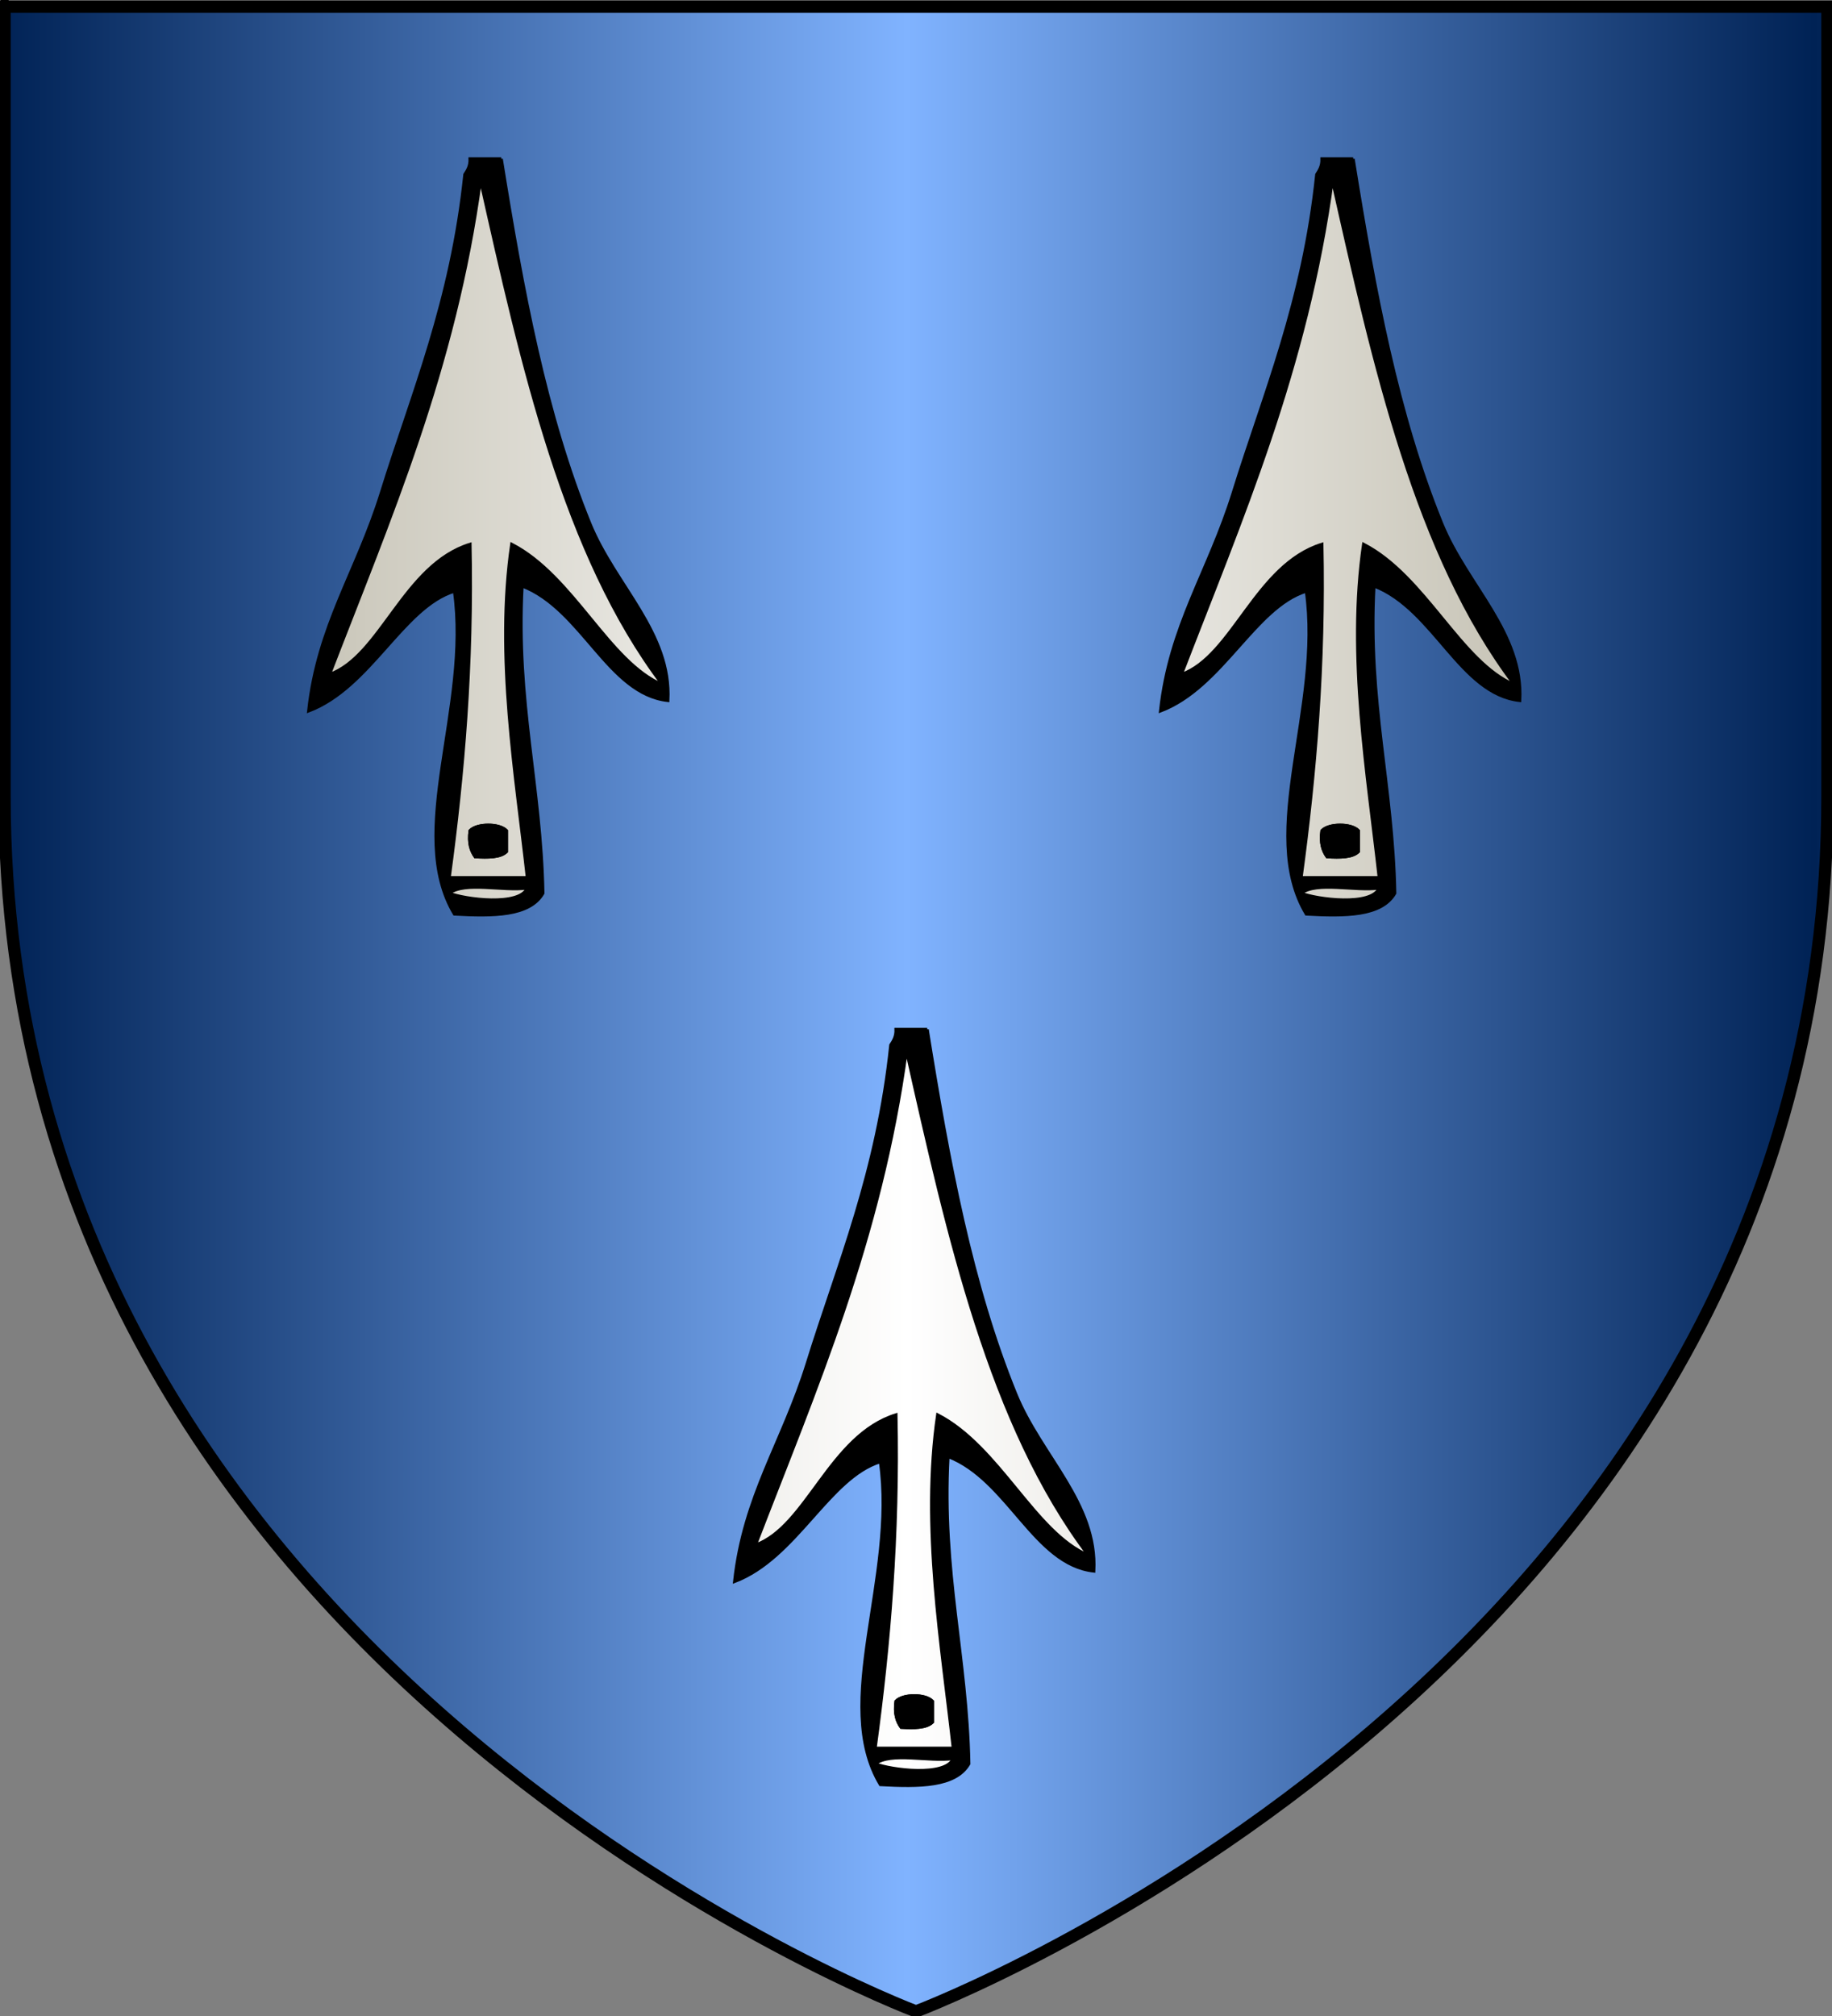 <?xml version="1.0" encoding="UTF-8" standalone="no"?><svg xmlns="http://www.w3.org/2000/svg" xmlns:xlink="http://www.w3.org/1999/xlink" height="660px" width="600px">

<rect width="100%" height="100%" fill="#808080" stroke="none"/>

<g>
<clipPath id="MonClip">
	<path d="M 300,658.5 C 300,658.5 1.5,546.18 1.5,260.728 C 1.5,-24.723 1.5,2.176 1.5,2.176 L 598.5,2.176 L 598.5,260.728 C 598.5,546.18 300,658.5 300,658.5 z "/>
</clipPath></g>

	<g id="layer3" label="Fond"><path d="M 300.000,658.500 C 300.000,658.500 1.500,546.180 1.500,260.728 C 1.500,-24.723 1.500,2.176 1.500,2.176 L 598.500,2.176 L 598.500,260.728 C 598.500,546.180 300.000,658.500 300.000,658.500 z" id="" style="fill:url(#linearGradientazur)"/></g>
	
	<g clip-path="url(#MonClip)" id="layer4" label="Meubles"><g desc="fer de lance" id="fer de lance" label="fer de lance"><g id=""><path d="M 164.175,52.000 C 171.103,95.114 178.638,135.764 193.163,171.364 C 201.476,191.736 219.918,207.149 218.741,229.340 C 199.187,227.188 190.715,199.467 170.995,191.826 C 168.937,229.693 177.141,257.298 177.816,292.432 C 173.447,300.000 161.445,299.934 148.828,299.253 C 132.838,272.627 154.211,231.530 148.828,193.531 C 131.894,198.771 121.294,225.104 101.082,232.751 C 104.145,204.631 116.786,187.437 124.955,161.132 C 134.977,128.862 147.894,98.852 152.238,57.116 C 153.141,55.744 154.017,54.346 153.944,52.000 C 157.354,52.000 160.764,52.000 164.175,52.000 M 107.903,220.814 C 124.703,214.870 132.252,184.919 153.944,178.184 C 154.772,217.663 151.740,253.283 147.123,287.317 C 155.649,287.317 164.175,287.317 172.701,287.317 C 169.030,254.039 162.231,214.807 167.585,178.184 C 187.824,188.644 199.383,216.860 217.036,224.225 C 184.732,181.500 171.132,120.070 157.354,58.821 C 148.989,120.936 127.475,169.904 107.903,220.814 M 172.701,290.727 C 164.710,291.831 152.281,288.497 147.123,292.432 C 152.223,294.470 170.249,296.803 172.701,290.727 z" id="" style="fill:#000000;stroke:black;stroke-width:1.0"/><path d="M 157.354,58.821 C 171.132,120.070 184.732,181.500 217.036,224.225 C 199.383,216.860 187.824,188.644 167.585,178.184 C 162.231,214.807 169.030,254.039 172.701,287.317 C 164.175,287.317 155.649,287.317 147.123,287.317 C 151.740,253.283 154.772,217.663 153.944,178.184 C 132.252,184.919 124.703,214.870 107.903,220.814 C 127.475,169.904 148.989,120.936 157.354,58.821 M 153.944,271.970 C 153.399,275.925 154.218,278.517 155.649,280.496 C 159.852,280.721 163.864,280.753 165.880,278.791 C 165.880,276.518 165.880,274.243 165.880,271.970 C 163.605,269.537 156.219,269.537 153.944,271.970 z" id="" style="fill:url(#linearGradientargent);stroke:black;stroke-width:1.0"/><path d="M 147.123,292.432 C 152.281,288.497 164.710,291.831 172.701,290.727 C 170.249,296.803 152.223,294.470 147.123,292.432 z" id="" style="fill:url(#linearGradientargent);stroke:black;stroke-width:1.0"/><path d="M 165.880,271.970 C 165.880,274.243 165.880,276.518 165.880,278.791 C 163.864,280.753 159.852,280.721 155.649,280.496 C 154.218,278.517 153.399,275.925 153.944,271.970 C 156.219,269.537 163.605,269.537 165.880,271.970 z" id="" style="fill:#000000;stroke:black;stroke-width:1.0"/></g></g><g desc="fer de lance" id="fer de lance" label="fer de lance"><g id=""><path d="M 443.175,52.000 C 450.103,95.114 457.638,135.764 472.163,171.364 C 480.476,191.736 498.918,207.149 497.741,229.340 C 478.187,227.188 469.715,199.467 449.995,191.826 C 447.937,229.693 456.141,257.298 456.816,292.432 C 452.447,300.000 440.445,299.934 427.828,299.253 C 411.838,272.627 433.211,231.530 427.828,193.531 C 410.894,198.771 400.294,225.104 380.082,232.751 C 383.145,204.631 395.786,187.437 403.955,161.132 C 413.977,128.862 426.894,98.852 431.238,57.116 C 432.141,55.744 433.017,54.346 432.944,52.000 C 436.354,52.000 439.764,52.000 443.175,52.000 M 386.903,220.814 C 403.703,214.870 411.252,184.919 432.944,178.184 C 433.772,217.663 430.740,253.283 426.123,287.317 C 434.649,287.317 443.175,287.317 451.701,287.317 C 448.030,254.039 441.231,214.807 446.585,178.184 C 466.824,188.644 478.383,216.860 496.036,224.225 C 463.732,181.500 450.132,120.070 436.354,58.821 C 427.988,120.936 406.475,169.904 386.903,220.814 M 451.701,290.727 C 443.710,291.831 431.281,288.497 426.123,292.432 C 431.223,294.470 449.249,296.803 451.701,290.727 z" id="" style="fill:#000000;stroke:black;stroke-width:1.0"/><path d="M 436.354,58.821 C 450.132,120.070 463.732,181.500 496.036,224.225 C 478.383,216.860 466.824,188.644 446.585,178.184 C 441.231,214.807 448.030,254.039 451.701,287.317 C 443.175,287.317 434.649,287.317 426.123,287.317 C 430.740,253.283 433.772,217.663 432.944,178.184 C 411.252,184.919 403.703,214.870 386.903,220.814 C 406.475,169.904 427.988,120.936 436.354,58.821 M 432.944,271.970 C 432.399,275.925 433.218,278.517 434.649,280.496 C 438.852,280.721 442.864,280.753 444.880,278.791 C 444.880,276.518 444.880,274.243 444.880,271.970 C 442.605,269.537 435.219,269.537 432.944,271.970 z" id="" style="fill:url(#linearGradientargent);stroke:black;stroke-width:1.0"/><path d="M 426.123,292.432 C 431.281,288.497 443.710,291.831 451.701,290.727 C 449.249,296.803 431.223,294.470 426.123,292.432 z" id="" style="fill:url(#linearGradientargent);stroke:black;stroke-width:1.0"/><path d="M 444.880,271.970 C 444.880,274.243 444.880,276.518 444.880,278.791 C 442.864,280.753 438.852,280.721 434.649,280.496 C 433.218,278.517 432.399,275.925 432.944,271.970 C 435.219,269.537 442.605,269.537 444.880,271.970 z" id="" style="fill:#000000;stroke:black;stroke-width:1.0"/></g></g><g desc="fer de lance" id="fer de lance" label="fer de lance"><g id=""><path d="M 303.675,337.000 C 310.603,380.114 318.138,420.764 332.663,456.364 C 340.976,476.736 359.418,492.149 358.241,514.340 C 338.687,512.188 330.215,484.467 310.495,476.826 C 308.437,514.693 316.641,542.298 317.316,577.432 C 312.947,585.000 300.945,584.934 288.328,584.253 C 272.338,557.627 293.711,516.530 288.328,478.531 C 271.394,483.771 260.794,510.104 240.582,517.751 C 243.645,489.631 256.286,472.437 264.455,446.133 C 274.477,413.862 287.394,383.852 291.738,342.116 C 292.641,340.744 293.517,339.346 293.444,337.000 C 296.854,337.000 300.264,337.000 303.675,337.000 M 247.403,505.814 C 264.203,499.870 271.752,469.919 293.444,463.184 C 294.272,502.663 291.240,538.283 286.623,572.317 C 295.149,572.317 303.675,572.317 312.201,572.317 C 308.530,539.039 301.731,499.807 307.085,463.184 C 327.324,473.644 338.883,501.860 356.536,509.225 C 324.232,466.500 310.632,405.070 296.854,343.821 C 288.488,405.936 266.975,454.904 247.403,505.814 M 312.201,575.727 C 304.210,576.831 291.781,573.497 286.623,577.432 C 291.723,579.470 309.749,581.803 312.201,575.727 z" id="" style="fill:#000000;stroke:black;stroke-width:1.0"/><path d="M 296.854,343.821 C 310.632,405.070 324.232,466.500 356.536,509.225 C 338.883,501.860 327.324,473.644 307.085,463.184 C 301.731,499.807 308.530,539.039 312.201,572.317 C 303.675,572.317 295.149,572.317 286.623,572.317 C 291.240,538.283 294.272,502.663 293.444,463.184 C 271.752,469.919 264.203,499.870 247.403,505.814 C 266.975,454.904 288.488,405.936 296.854,343.821 M 293.444,556.970 C 292.899,560.925 293.718,563.517 295.149,565.496 C 299.352,565.721 303.364,565.753 305.380,563.791 C 305.380,561.518 305.380,559.243 305.380,556.970 C 303.105,554.537 295.719,554.537 293.444,556.970 z" id="" style="fill:url(#linearGradientargent);stroke:black;stroke-width:1.0"/><path d="M 286.623,577.432 C 291.781,573.497 304.210,576.831 312.201,575.727 C 309.749,581.803 291.723,579.470 286.623,577.432 z" id="" style="fill:url(#linearGradientargent);stroke:black;stroke-width:1.0"/><path d="M 305.380,556.970 C 305.380,559.243 305.380,561.518 305.380,563.791 C 303.364,565.753 299.352,565.721 295.149,565.496 C 293.718,563.517 292.899,560.925 293.444,556.970 C 295.719,554.537 303.105,554.537 305.380,556.970 z" id="" style="fill:#000000;stroke:black;stroke-width:1.0"/></g></g></g>

	<g id="layer1" label="Contour">
		<path d="M 300,658.5 C 300,658.5 1.5,546.18 1.5,260.728 C 1.5,-24.723 1.5,2.176 1.5,2.176 L 598.5,2.176 L 598.5,260.728 C 598.5,546.18 300,658.5 300,658.5 z " fill="none" stroke="black" stroke-width="4"/>
	</g>
	
	



	
	
<defs><linearGradient gradientUnits="userSpaceOnUse" id="linearGradientgueules" spreadMethod="reflect" x1="297" x2="0" y1="100" y2="100"><stop id="stop17777" offset="0.000" style="stop-color:#ff8080;stop-opacity:1.000;"/><stop id="stop17778" offset="1.000" style="stop-color:#aa0000;stop-opacity:1.000;"/></linearGradient><linearGradient gradientUnits="userSpaceOnUse" id="linearGradientazur" spreadMethod="reflect" x1="297" x2="0" y1="100" y2="100"><stop id="stop17779" offset="0.000" style="stop-color:#80b3ff;stop-opacity:1.000;"/><stop id="stop17780" offset="1.000" style="stop-color:#002255;stop-opacity:1.000;"/></linearGradient><linearGradient gradientUnits="userSpaceOnUse" id="linearGradientsinople" spreadMethod="reflect" x1="297" x2="0" y1="100" y2="100"><stop id="stop17781" offset="0.000" style="stop-color:#80ffb3;stop-opacity:1.000;"/><stop id="stop17782" offset="1.000" style="stop-color:#003200;stop-opacity:1.000;"/></linearGradient><linearGradient gradientUnits="userSpaceOnUse" id="linearGradientsable" spreadMethod="reflect" x1="297" x2="0" y1="100" y2="100"><stop id="stop17783" offset="0.000" style="stop-color:#b3b3b3;stop-opacity:1.000;"/><stop id="stop17784" offset="1.000" style="stop-color:#333333;stop-opacity:1.000;"/></linearGradient><linearGradient gradientUnits="userSpaceOnUse" id="linearGradientor" spreadMethod="reflect" x1="297" x2="0" y1="100" y2="100"><stop id="stop17785" offset="0.000" style="stop-color:#ffffff;stop-opacity:1.000;"/><stop id="stop17786" offset="1.000" style="stop-color:#ffcc00;stop-opacity:1.000;"/></linearGradient><linearGradient gradientUnits="userSpaceOnUse" id="linearGradientargent" spreadMethod="reflect" x1="297" x2="0" y1="100" y2="100"><stop id="stop17787" offset="0.000" style="stop-color:#ffffff;stop-opacity:1.000;"/><stop id="stop17788" offset="1.000" style="stop-color:#aca793;stop-opacity:1.000;"/></linearGradient><linearGradient gradientUnits="userSpaceOnUse" id="linearGradientpourpre" spreadMethod="reflect" x1="297" x2="0" y1="100" y2="100"><stop id="stop17789" offset="0.000" style="stop-color:#ffffff;stop-opacity:1.000;"/><stop id="stop17790" offset="1.000" style="stop-color:#d576ad;stop-opacity:1.000;"/></linearGradient><linearGradient gradientUnits="userSpaceOnUse" id="linearGradientcarnation" spreadMethod="reflect" x1="297" x2="0" y1="100" y2="100"><stop id="stop17791" offset="0.000" style="stop-color:#ffffff;stop-opacity:1.000;"/><stop id="stop17792" offset="1.000" style="stop-color:#ffc282;stop-opacity:1.000;"/></linearGradient></defs></svg>